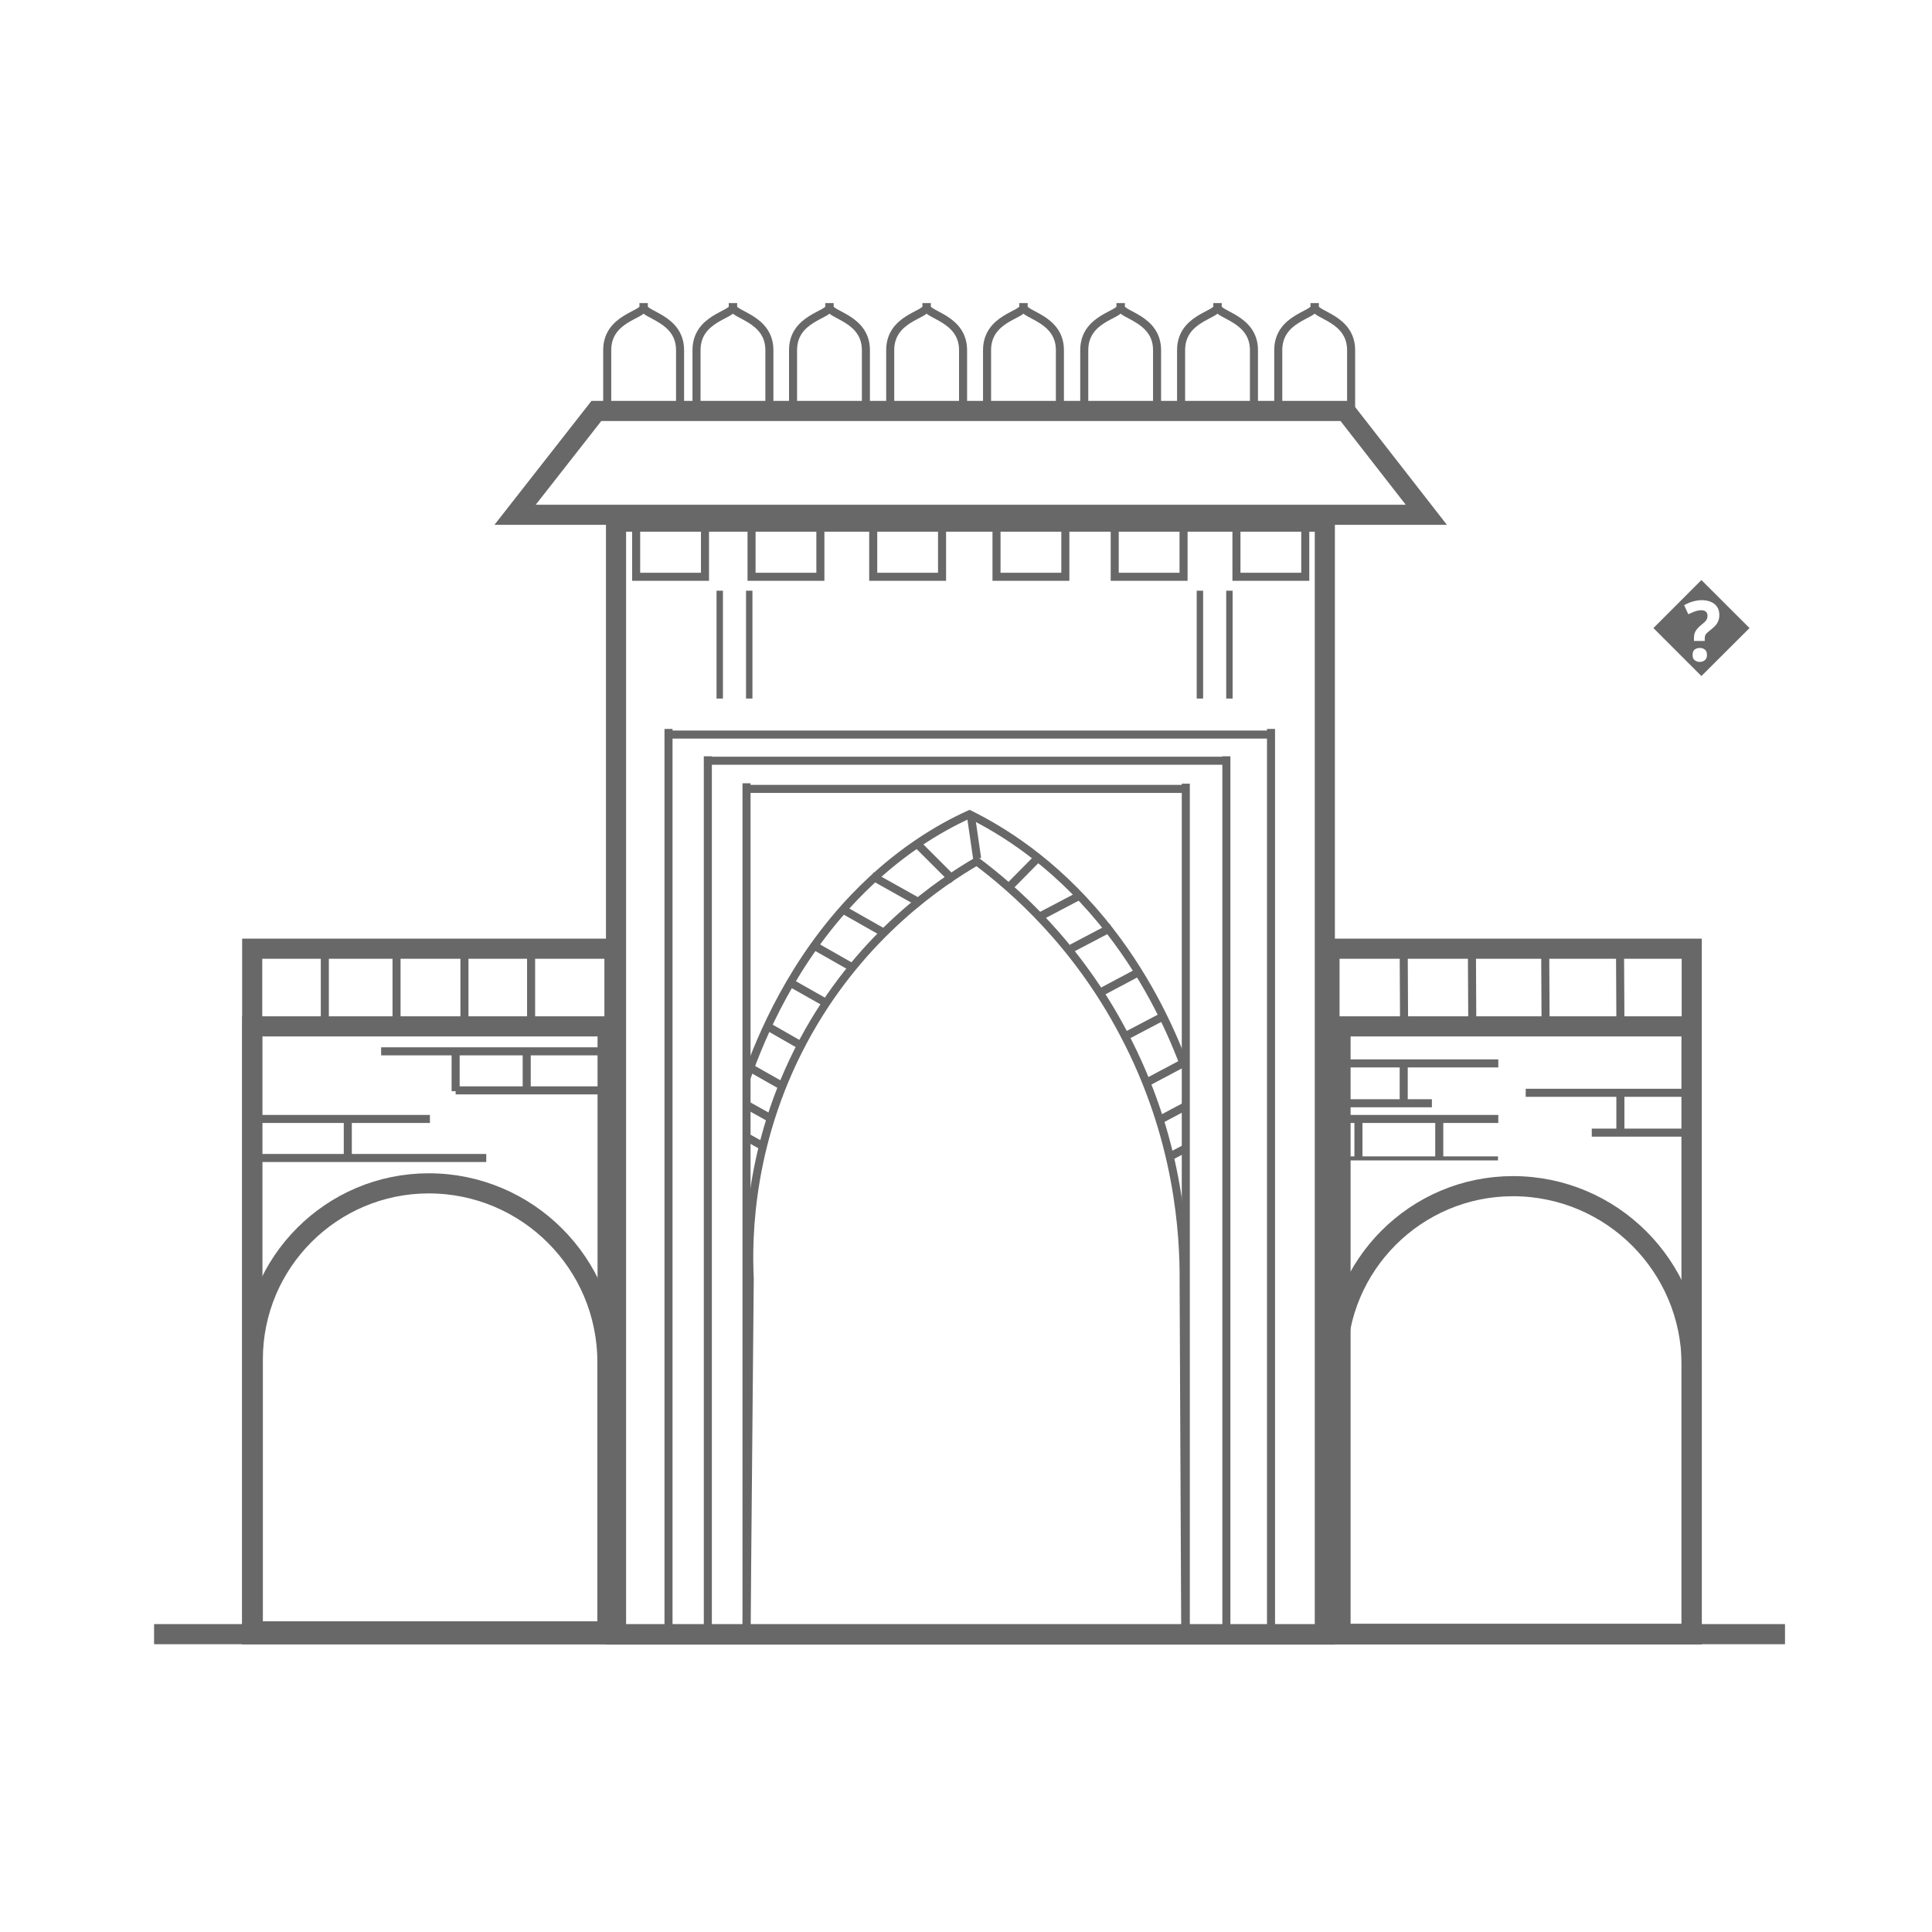 <svg width="48" height="48" viewBox="0 0 48 48" fill="none" xmlns="http://www.w3.org/2000/svg">
<g clip-path="url(#clip0_2129_3897)">
<path d="M15.266 23.57H6.266V40.6H15.266V23.57Z" stroke="#686868" stroke-width="0.5" stroke-miterlimit="10"/>
<path d="M42.031 23.57H33.031V40.6H42.031V23.57Z" stroke="#686868" stroke-width="0.5" stroke-miterlimit="10"/>
<path d="M32.915 12.96H15.305V40.61H32.915V12.96Z" stroke="#686868" stroke-width="0.5" stroke-miterlimit="10"/>
<path d="M29.891 14.676V17.355H29.732V14.676H29.891ZM30.624 14.676V17.355H30.465V14.676H30.624Z" fill="#686868"/>
<path d="M12.797 12.79H35.437L33.427 10.21H14.817L12.797 12.79Z" stroke="#686868" stroke-width="0.5" stroke-miterlimit="10"/>
<path d="M42.025 25.5H33.305V40.6H42.025V25.5Z" stroke="#686868" stroke-width="0.5" stroke-miterlimit="10"/>
<path d="M15.096 25.5H6.266V40.6H15.096V25.5Z" stroke="#686868" stroke-width="0.5" stroke-miterlimit="10"/>
<path d="M37.589 29.47C40.039 29.47 42.029 31.46 42.029 33.91V40.6H33.219V33.84C33.219 31.43 35.179 29.47 37.589 29.47Z" stroke="#686868" stroke-width="0.5" stroke-miterlimit="10"/>
<path d="M10.651 29.4C13.101 29.4 15.091 31.39 15.091 33.84V40.53H6.281V33.77C6.281 31.36 8.241 29.4 10.651 29.4Z" stroke="#686868" stroke-width="0.5" stroke-miterlimit="10"/>
<path d="M18.205 7.63C18.205 7.83 17.305 7.9 17.305 8.7V10.34H19.115V8.7C19.115 7.91 18.215 7.83 18.215 7.63H18.205Z" stroke="#686868" stroke-width="0.2" stroke-miterlimit="10"/>
<path d="M20.603 7.63C20.603 7.83 19.703 7.9 19.703 8.7V10.34H21.513V8.7C21.513 7.91 20.613 7.83 20.613 7.63H20.603Z" stroke="#686868" stroke-width="0.2" stroke-miterlimit="10"/>
<path d="M23.017 7.63C23.017 7.83 22.117 7.9 22.117 8.7V10.34H23.927V8.7C23.927 7.91 23.027 7.83 23.027 7.63H23.017Z" stroke="#686868" stroke-width="0.2" stroke-miterlimit="10"/>
<path d="M25.423 7.63C25.423 7.83 24.523 7.9 24.523 8.7V10.34H26.333V8.7C26.333 7.91 25.433 7.83 25.433 7.63H25.423Z" stroke="#686868" stroke-width="0.2" stroke-miterlimit="10"/>
<path d="M27.837 7.63C27.837 7.83 26.938 7.9 26.938 8.7V10.34H28.747V8.7C28.747 7.91 27.848 7.83 27.848 7.63H27.837Z" stroke="#686868" stroke-width="0.2" stroke-miterlimit="10"/>
<path d="M30.244 7.63C30.244 7.83 29.344 7.9 29.344 8.7V10.34H31.154V8.7C31.154 7.91 30.254 7.83 30.254 7.63H30.244Z" stroke="#686868" stroke-width="0.2" stroke-miterlimit="10"/>
<path d="M32.658 7.63C32.658 7.83 31.758 7.9 31.758 8.7V10.34H33.568V8.7C33.568 7.91 32.668 7.83 32.668 7.63H32.658Z" stroke="#686868" stroke-width="0.2" stroke-miterlimit="10"/>
<path d="M15.986 7.63C15.986 7.83 15.086 7.9 15.086 8.7V10.34H16.896V8.7C16.896 7.91 15.996 7.83 15.996 7.63H15.986Z" stroke="#686868" stroke-width="0.2" stroke-miterlimit="10"/>
<path d="M17.515 12.96H15.805V14.33H17.515V12.96Z" stroke="#686868" stroke-width="0.2" stroke-miterlimit="10"/>
<path d="M20.382 12.96H18.672V14.33H20.382V12.96Z" stroke="#686868" stroke-width="0.2" stroke-miterlimit="10"/>
<path d="M23.405 12.96H21.695V14.33H23.405V12.96Z" stroke="#686868" stroke-width="0.2" stroke-miterlimit="10"/>
<path d="M26.468 12.96H24.758V14.33H26.468V12.96Z" stroke="#686868" stroke-width="0.2" stroke-miterlimit="10"/>
<path d="M29.405 12.96H27.695V14.33H29.405V12.96Z" stroke="#686868" stroke-width="0.2" stroke-miterlimit="10"/>
<path d="M32.429 12.96H30.719V14.33H32.429V12.96Z" stroke="#686868" stroke-width="0.2" stroke-miterlimit="10"/>
<path d="M17.961 14.676V17.355H17.802V14.676H17.961ZM18.694 14.676V17.355H18.535V14.676H18.694Z" fill="#686868"/>
<path d="M18.547 26.78C18.917 25.73 19.697 23.88 21.247 22.27C22.297 21.18 23.337 20.57 24.087 20.23C24.877 20.62 26.147 21.39 27.367 22.87C28.437 24.17 29.057 25.51 29.397 26.41" stroke="#686868" stroke-width="0.2" stroke-miterlimit="10"/>
<path d="M18.547 40.6L18.627 31.76C18.577 30.73 18.607 28.25 20.087 25.63C21.467 23.19 23.377 21.92 24.267 21.4C25.187 22.09 26.747 23.45 27.917 25.68C29.287 28.27 29.417 30.67 29.407 31.85L29.447 40.6H18.547Z" stroke="#686868" stroke-width="0.2" stroke-miterlimit="10"/>
<path d="M16.609 18.11V40.52" stroke="#686868" stroke-width="0.2" stroke-miterlimit="10"/>
<path d="M31.578 18.11V40.52" stroke="#686868" stroke-width="0.2" stroke-miterlimit="10"/>
<path d="M31.579 18.25H16.609" stroke="#686868" stroke-width="0.2" stroke-miterlimit="10"/>
<path d="M17.586 18.79V40.52" stroke="#686868" stroke-width="0.2" stroke-miterlimit="10"/>
<path d="M30.469 18.79V40.52" stroke="#686868" stroke-width="0.2" stroke-miterlimit="10"/>
<path d="M30.466 18.9H17.586" stroke="#686868" stroke-width="0.2" stroke-miterlimit="10"/>
<path d="M18.547 19.46V40.52" stroke="#686868" stroke-width="0.2" stroke-miterlimit="10"/>
<path d="M29.461 19.47V40.52" stroke="#686868" stroke-width="0.2" stroke-miterlimit="10"/>
<path d="M29.411 19.6H18.461" stroke="#686868" stroke-width="0.2" stroke-miterlimit="10"/>
<path d="M19.91 25.98L19.07 25.5" stroke="#686868" stroke-width="0.2" stroke-miterlimit="10"/>
<path d="M20.51 24.91L19.68 24.44" stroke="#686868" stroke-width="0.2" stroke-miterlimit="10"/>
<path d="M21.184 24.04L20.234 23.5" stroke="#686868" stroke-width="0.2" stroke-miterlimit="10"/>
<path d="M19.486 27.01L18.656 26.54" stroke="#686868" stroke-width="0.2" stroke-miterlimit="10"/>
<path d="M21.97 23.18L21 22.63" stroke="#686868" stroke-width="0.2" stroke-miterlimit="10"/>
<path d="M22.816 22.41L21.656 21.76" stroke="#686868" stroke-width="0.2" stroke-miterlimit="10"/>
<path d="M23.69 21.87L22.75 20.93" stroke="#686868" stroke-width="0.2" stroke-miterlimit="10"/>
<path d="M19.157 27.79L18.547 27.45" stroke="#686868" stroke-width="0.2" stroke-miterlimit="10"/>
<path d="M18.997 28.5L18.547 28.25" stroke="#686868" stroke-width="0.2" stroke-miterlimit="10"/>
<path d="M25.039 22.07L25.819 21.28" stroke="#686868" stroke-width="0.2" stroke-miterlimit="10"/>
<path d="M25.836 22.77L26.826 22.25" stroke="#686868" stroke-width="0.2" stroke-miterlimit="10"/>
<path d="M26.625 23.56L27.615 23.04" stroke="#686868" stroke-width="0.2" stroke-miterlimit="10"/>
<path d="M27.352 24.65L28.332 24.13" stroke="#686868" stroke-width="0.2" stroke-miterlimit="10"/>
<path d="M27.93 25.76L28.92 25.24" stroke="#686868" stroke-width="0.2" stroke-miterlimit="10"/>
<path d="M28.516 26.88L29.496 26.36" stroke="#686868" stroke-width="0.2" stroke-miterlimit="10"/>
<path d="M28.82 27.82L29.46 27.48" stroke="#686868" stroke-width="0.2" stroke-miterlimit="10"/>
<path d="M29.016 28.76L29.456 28.53" stroke="#686868" stroke-width="0.2" stroke-miterlimit="10"/>
<path d="M24.277 21.33L24.117 20.23" stroke="#686868" stroke-width="0.2" stroke-miterlimit="10"/>
<path d="M37.906 27.15H41.826" stroke="#686868" stroke-width="0.2" stroke-miterlimit="10"/>
<path d="M39.547 28.14H41.827" stroke="#686868" stroke-width="0.2" stroke-miterlimit="10"/>
<path d="M33.297 28.78H37.217" stroke="#686868" stroke-width="0.1" stroke-miterlimit="10"/>
<path d="M33.305 27.8H37.225" stroke="#686868" stroke-width="0.2" stroke-miterlimit="10"/>
<path d="M40.258 27.16V28.14" stroke="#686868" stroke-width="0.2" stroke-miterlimit="10"/>
<path d="M33.75 27.8V28.78" stroke="#686868" stroke-width="0.2" stroke-miterlimit="10"/>
<path d="M35.758 27.8V28.78" stroke="#686868" stroke-width="0.2" stroke-miterlimit="10"/>
<path d="M37.225 26.42H33.305" stroke="#686868" stroke-width="0.2" stroke-miterlimit="10"/>
<path d="M35.575 27.41H33.305" stroke="#686868" stroke-width="0.2" stroke-miterlimit="10"/>
<path d="M34.875 26.43V27.41" stroke="#686868" stroke-width="0.2" stroke-miterlimit="10"/>
<path d="M6.281 28.77H12.081" stroke="#686868" stroke-width="0.2" stroke-miterlimit="10"/>
<path d="M6.281 27.8H10.681" stroke="#686868" stroke-width="0.2" stroke-miterlimit="10"/>
<path d="M8.641 27.81V28.79" stroke="#686868" stroke-width="0.2" stroke-miterlimit="10"/>
<path d="M11.32 27.09H15.09" stroke="#686868" stroke-width="0.2" stroke-miterlimit="10"/>
<path d="M9.469 26.12H14.869" stroke="#686868" stroke-width="0.2" stroke-miterlimit="10"/>
<path d="M13.086 26.13V27.11" stroke="#686868" stroke-width="0.2" stroke-miterlimit="10"/>
<path d="M11.32 26.13V27.11" stroke="#686868" stroke-width="0.2" stroke-miterlimit="10"/>
<path d="M9.852 23.77V25.31" stroke="#686868" stroke-width="0.2" stroke-miterlimit="10"/>
<path d="M11.539 23.77V25.31" stroke="#686868" stroke-width="0.2" stroke-miterlimit="10"/>
<path d="M13.195 23.77V25.31" stroke="#686868" stroke-width="0.2" stroke-miterlimit="10"/>
<path d="M34.875 23.69L34.885 25.66" stroke="#686868" stroke-width="0.2" stroke-miterlimit="10"/>
<path d="M36.57 23.77L36.58 25.74" stroke="#686868" stroke-width="0.2" stroke-miterlimit="10"/>
<path d="M38.391 23.77L38.401 25.74" stroke="#686868" stroke-width="0.2" stroke-miterlimit="10"/>
<path d="M40.25 23.77L40.26 25.74" stroke="#686868" stroke-width="0.2" stroke-miterlimit="10"/>
<path d="M3.828 40.6H44.348" stroke="#686868" stroke-width="0.5" stroke-miterlimit="10"/>
<path d="M8.07 23.77V25.31" stroke="#686868" stroke-width="0.2" stroke-miterlimit="10"/>
<path d="M42.271 14.411L43.466 15.604L42.271 16.796L41.079 15.604L42.271 14.411ZM42.354 15.864C42.354 15.82 42.363 15.786 42.38 15.76C42.398 15.734 42.435 15.699 42.492 15.656C42.543 15.616 42.584 15.578 42.617 15.544C42.65 15.507 42.675 15.468 42.69 15.427C42.708 15.385 42.716 15.335 42.716 15.278C42.716 15.162 42.676 15.072 42.597 15.007C42.517 14.943 42.407 14.911 42.269 14.911C42.22 14.911 42.169 14.917 42.117 14.929C42.067 14.94 42.019 14.954 41.972 14.973C41.925 14.992 41.881 15.013 41.842 15.036L41.946 15.262C42.003 15.233 42.058 15.209 42.112 15.19C42.166 15.171 42.216 15.161 42.263 15.161C42.317 15.161 42.357 15.173 42.383 15.197C42.409 15.222 42.422 15.254 42.422 15.294C42.422 15.342 42.411 15.382 42.388 15.414C42.366 15.443 42.326 15.48 42.269 15.525C42.204 15.578 42.157 15.628 42.128 15.677C42.1 15.723 42.086 15.781 42.086 15.848V15.924H42.354V15.864ZM42.052 16.273C42.052 16.334 42.07 16.377 42.104 16.403C42.139 16.431 42.182 16.445 42.232 16.445C42.279 16.445 42.32 16.431 42.354 16.403C42.391 16.377 42.409 16.334 42.409 16.273C42.409 16.209 42.391 16.163 42.354 16.137C42.32 16.111 42.279 16.098 42.232 16.098C42.182 16.098 42.139 16.111 42.104 16.137C42.07 16.163 42.052 16.209 42.052 16.273Z" fill="#686868"/>
</g>
<defs>
<clipPath id="clip0_2129_3897">
<rect width="48" height="48" fill="white"/>
</clipPath>
</defs>
</svg>
